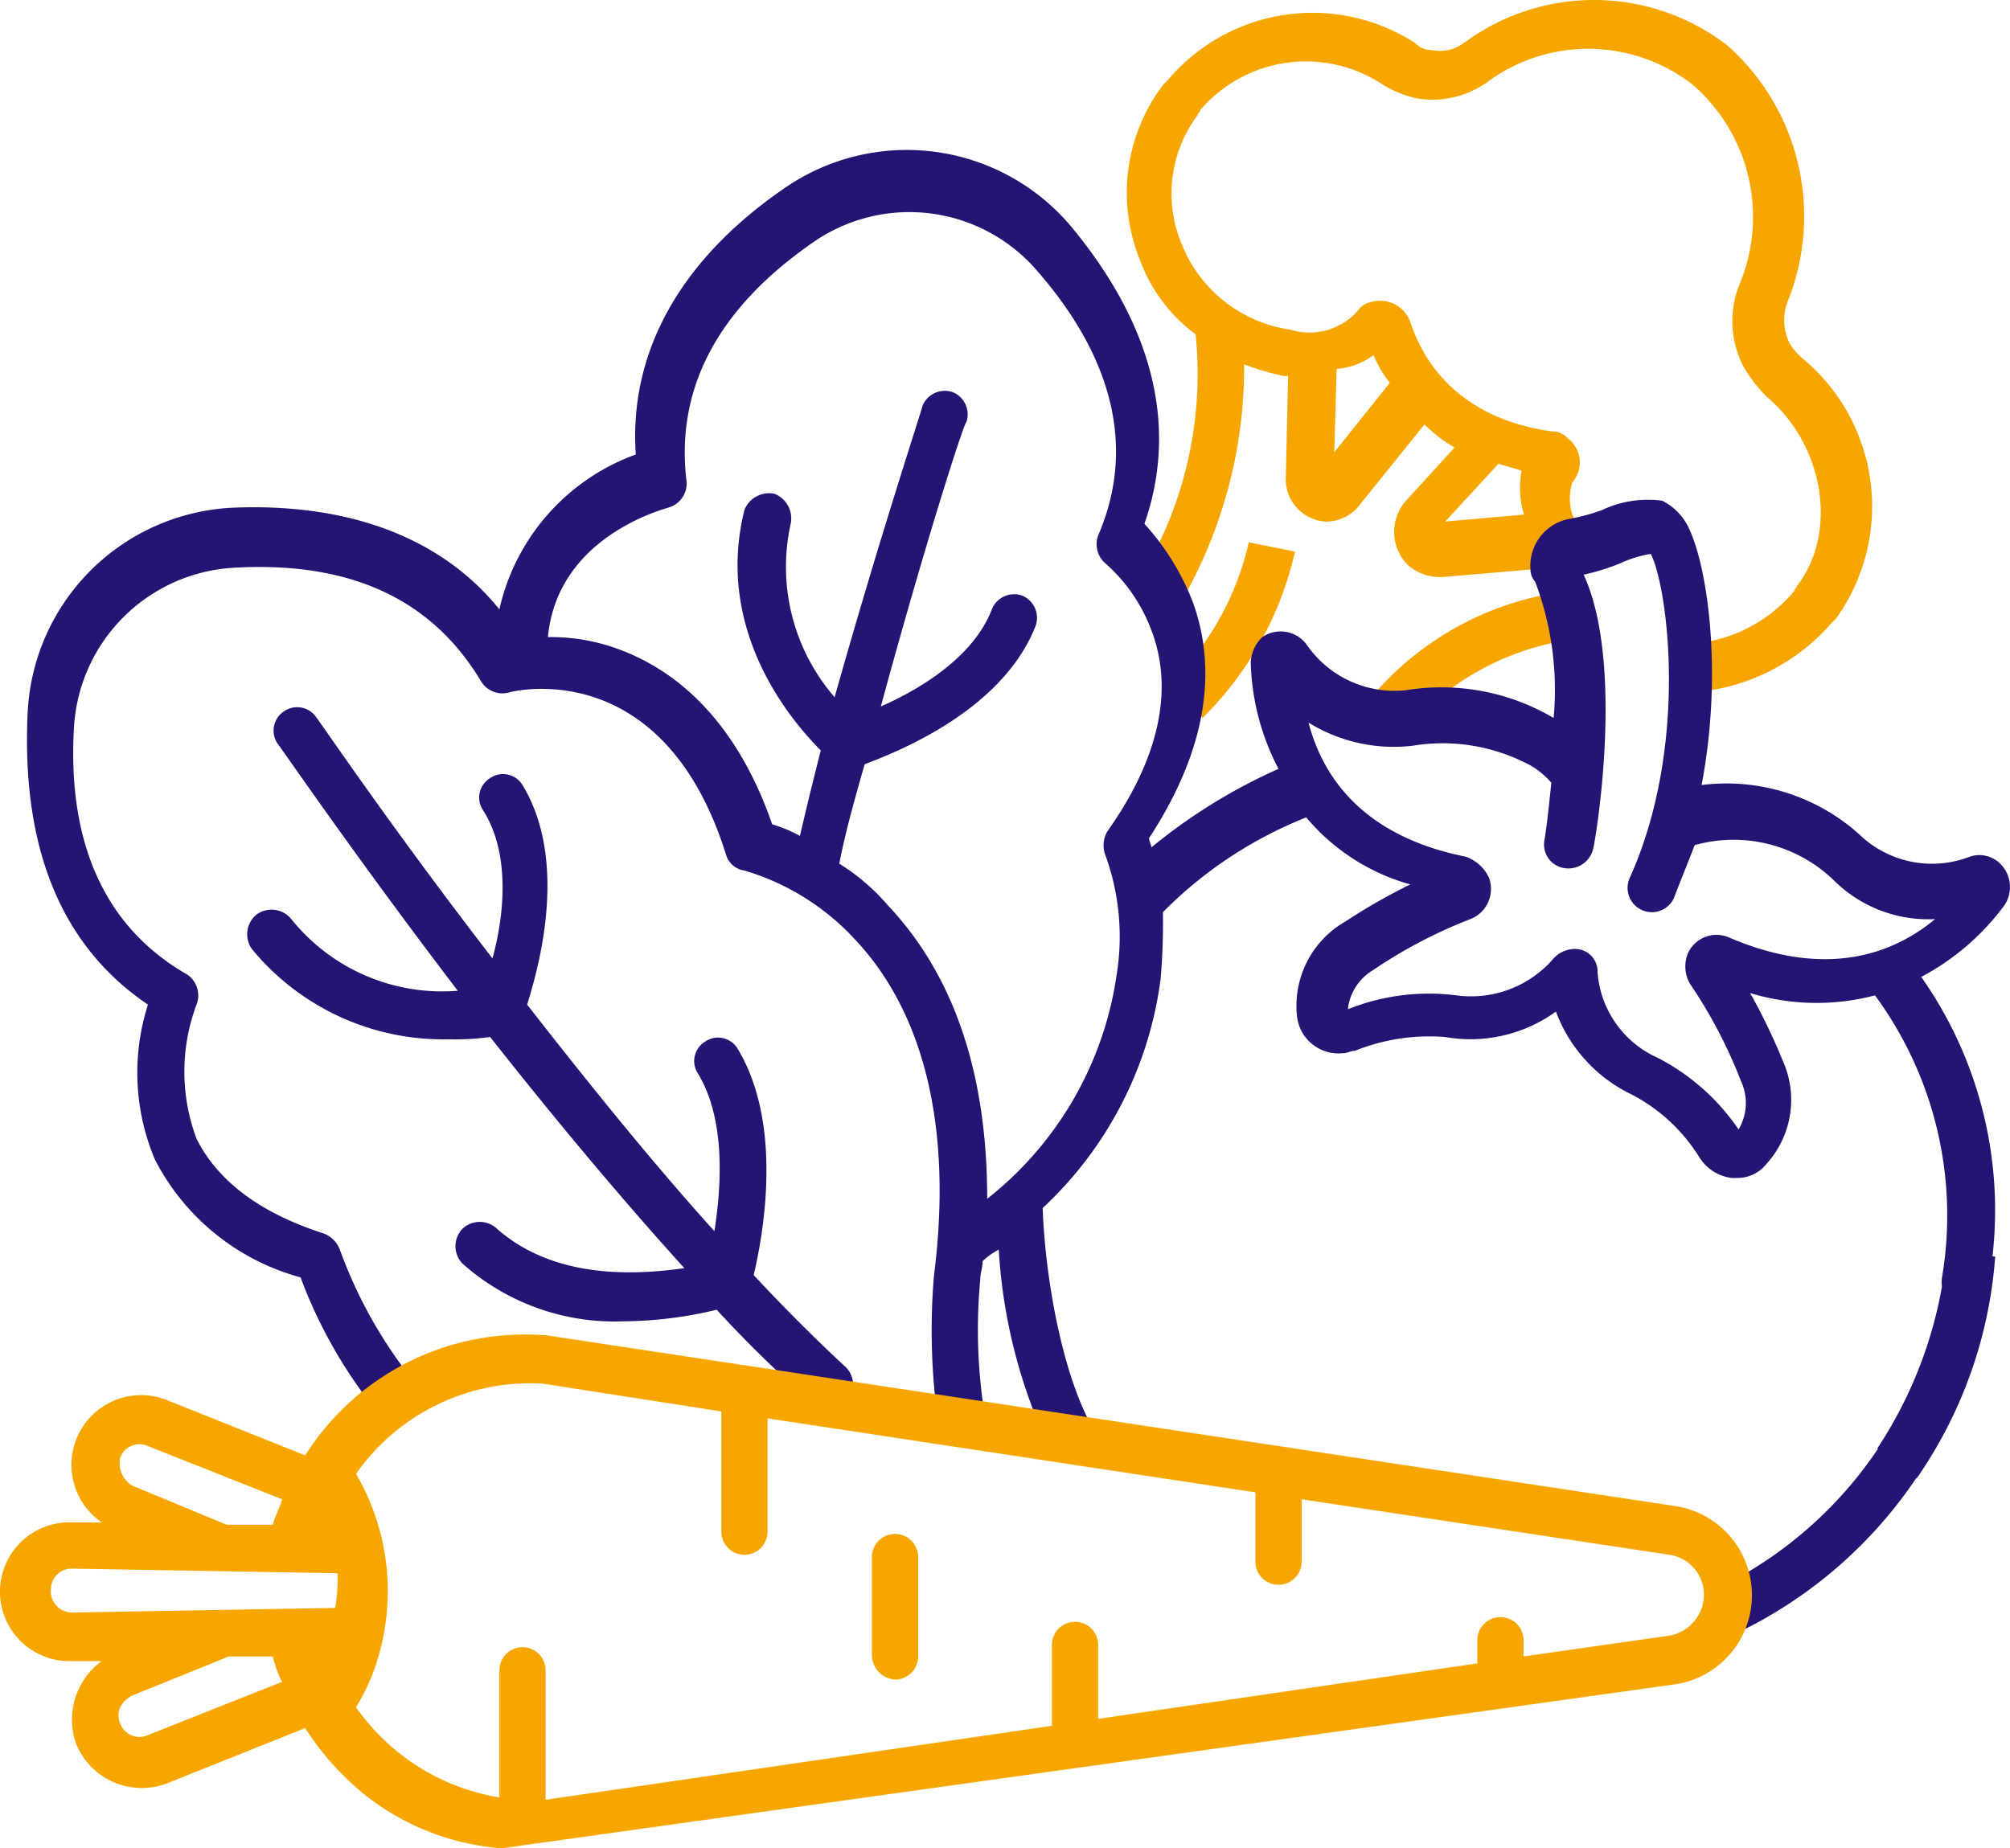 <svg xmlns="http://www.w3.org/2000/svg" width="86.94" height="79.963" viewBox="0 0 86.94 79.963">
  <g id="Vege" transform="translate(0 -2.137)">
    <path id="Path_1004" data-name="Path 1004" d="M82.9,64.1l-1.7-1.3a18.545,18.545,0,0,0,3-8.5l2.1.2A19.279,19.279,0,0,1,82.9,64.1Z" transform="translate(0 2)" fill="#261474"/>
    <g id="Group_4343" transform="translate(37.714 2)">
      <path id="Path_921" d="M40.2,15.6a2.651,2.651,0,0,1-.5-.6h0a2.263,2.263,0,0,1-.1-1.8A9.88,9.88,0,0,0,37,2.1,9.45,9.45,0,0,0,25.6,2a1.735,1.735,0,0,1-1.4.3.908.908,0,0,1-.7-.3A8.187,8.187,0,0,0,12.8,3.6l-.2.2a7.721,7.721,0,0,0-1,7.6A6.983,6.983,0,0,0,14,14.6a16.881,16.881,0,0,1-2.5,10.7l1.8,1a20.307,20.307,0,0,0,2.8-10.4,10.926,10.926,0,0,0,1.7.5H18l-.1,4.5a1.839,1.839,0,0,0,1.7,1.8h0a1.816,1.816,0,0,0,1.4-.6l2.9-3.6a6.42,6.42,0,0,0,1.3,1l-2.1,2.3a2.026,2.026,0,0,0,.1,2.8h0a2.106,2.106,0,0,0,1.3.5h.2l4.7-.4.3.3,1.4-1.5a2.229,2.229,0,0,1-.8-2.5,1.309,1.309,0,0,0-.2-1.9h0a.908.908,0,0,0-.7-.3c-4.2-.6-5.6-3.2-6.1-4.7a1.391,1.391,0,0,0-1.7-.9.918.918,0,0,0-.6.4,2.8,2.8,0,0,1-2.9.8,5.975,5.975,0,0,1-4.7-3.7,5.66,5.66,0,0,1,.7-5.6c0-.1.1-.1.1-.2a6.017,6.017,0,0,1,7.9-1.1,4.714,4.714,0,0,0,1.5.6,4.094,4.094,0,0,0,3-.7,7.35,7.35,0,0,1,8.9.1,7.569,7.569,0,0,1,2,8.7,4.268,4.268,0,0,0,.2,3.5h0a6.42,6.42,0,0,0,1,1.3c2.5,2.1,3.1,5.9,1.3,8.2,0,.1-.1.1-.1.2A6.429,6.429,0,0,1,35.3,28v2.1a8.769,8.769,0,0,0,6.2-3l.2-.2a8.316,8.316,0,0,0-1.5-11.3Zm-12,6.8-3.4.3,2.3-2.5c.3.1.7.2,1,.3a4.084,4.084,0,0,0,.1,1.9Zm-6.5-6.9a4.728,4.728,0,0,0,.7,1.2l-2.4,3,.1-3.6a3.139,3.139,0,0,0,1.6-.6Z" fill="#f7a600"/>
      <path id="Path_922" d="M30.3,27.8l-.1-2.1a13.194,13.194,0,0,0-9,5.1l1.6,1.3a11.577,11.577,0,0,1,7.5-4.3Z" fill="#f7a600"/>
      <path id="Path_923" d="M1,72.8a1,1,0,0,0,1-1H2V67.5a1,1,0,0,0-1-1H1a1,1,0,0,0-1,1H0v4.3a1.075,1.075,0,0,0,1,1Z" fill="#f7a600"/>
      <path id="Path_924" d="M18.3,24l-2-.4a12.38,12.38,0,0,1-3.4,6.1l1.4,1.5a14.664,14.664,0,0,0,4-7.2Z" fill="#f7a600"/>
    </g>
    <path id="Path_925" d="M6.4,43.6a9.654,9.654,0,0,0,.3,6.7A10.037,10.037,0,0,0,13,55.4a20.77,20.77,0,0,0,3.3,5.8l1.6-1.3a19.944,19.944,0,0,1-3.2-5.7,1.208,1.208,0,0,0-.7-.7c-2.8-.9-4.6-2.3-5.5-4.1a8.271,8.271,0,0,1,0-5.8,1.094,1.094,0,0,0-.4-1.3c-3.5-2-5.2-5.6-4.9-10.7a7.341,7.341,0,0,1,6.9-6.9c5.1-.3,8.6,1.4,10.7,4.9a1.083,1.083,0,0,0,1.2.5c.3-.1,6.7-1.6,9.4,7a.969.969,0,0,0,.8.7,10.579,10.579,0,0,1,4.8,3c3,3.2,4.2,8.2,3.4,14.5a28.126,28.126,0,0,0,.2,6.5l2-.4a23.182,23.182,0,0,1-.2-5.9c0-.3.1-.5.1-.8a3.039,3.039,0,0,1,.7-.5,23.254,23.254,0,0,0,2.2,8.6l1.8-1c-1.3-2.4-2-6.5-2.1-9.4a16.422,16.422,0,0,0,5.1-9.9,28.1,28.1,0,0,0,.1-2.9,18.133,18.133,0,0,1,6.2-4.1A9.036,9.036,0,0,0,61,38.4,25.432,25.432,0,0,0,58.2,40a4.2,4.2,0,0,0-2.1,4.1,1.805,1.805,0,0,0,2,1.6h0c.2,0,.3-.1.5-.1a8.647,8.647,0,0,1,3.9-.6,6.309,6.309,0,0,0,4.8-1.1,6.49,6.49,0,0,0,3.3,3.6,7.538,7.538,0,0,1,2.9,2.7,1.945,1.945,0,0,0,1.4.9h.2a1.612,1.612,0,0,0,1.3-.6,4.131,4.131,0,0,0,.7-4.5,25.909,25.909,0,0,0-1.4-2.9,9.912,9.912,0,0,0,5.4.1A16.074,16.074,0,0,1,84,55.4a1.037,1.037,0,0,0,.8,1.2H85a1.063,1.063,0,0,0,1-.9,17.533,17.533,0,0,0-2.9-13.3,10.644,10.644,0,0,0,3.6-3.1,1.417,1.417,0,0,0-.3-1.9,1.277,1.277,0,0,0-1.2-.2,4.533,4.533,0,0,1-4.6-.8,8.59,8.59,0,0,0-7-2.3c.9-4.7.3-9.2-.5-11a2.54,2.54,0,0,0-1.2-1.3,4.624,4.624,0,0,0-2.6.4,8.331,8.331,0,0,1-1.5.4,2.069,2.069,0,0,0-1.6,2.2h0a.764.764,0,0,0,.2.5,13.223,13.223,0,0,1,.8,5.9A9.527,9.527,0,0,0,60.8,30a4.621,4.621,0,0,1-4.3-2,1.4,1.4,0,0,0-1.9-.3,1.606,1.606,0,0,0-.5,1.1,10.487,10.487,0,0,0,1.2,4.6,24.013,24.013,0,0,0-5.5,3.4c0-.1-.1-.3-.1-.4,1.7-2.6,3.3-6.3,1.9-10.2a10.783,10.783,0,0,0-2.1-3.4c1.5-4.3.3-8.7-3.2-12.9A9.288,9.288,0,0,0,33.9,8.3c-4.5,3.1-6.7,7.1-6.4,11.5a9.288,9.288,0,0,0-5.9,6.7c-2.5-3.1-6.5-4.6-11.5-4.4a9.321,9.321,0,0,0-8.9,8.8c-.3,6,1.5,10.2,5.2,12.7ZM61.1,32.4a8,8,0,0,1,4.8.7,3.449,3.449,0,0,1,1.2.9c-.1,1-.2,1.9-.3,2.5a1.033,1.033,0,0,0,.9,1.2,1.1,1.1,0,0,0,1.2-.8c.1-.3,1.4-8-.4-11.9a9.829,9.829,0,0,0,1.6-.5,4.951,4.951,0,0,1,1.3-.4c.7,1.3,1.7,8.2-.9,14a1.051,1.051,0,0,0,1.9.9h0c.3-.8.6-1.5.9-2.3a6.241,6.241,0,0,1,6.1,1.6,5.787,5.787,0,0,0,4.3,1.6c-1.8,1.5-4.7,2.6-8.9.8a1.356,1.356,0,0,0-1.8.7h0a1.5,1.5,0,0,0,.1,1.3,20.965,20.965,0,0,1,2.2,4.2,2.238,2.238,0,0,1-.1,2.1,9.48,9.48,0,0,0-3.5-3.1,4.411,4.411,0,0,1-2.6-3.7.972.972,0,0,0-1.1-1h0a1.235,1.235,0,0,0-.8.4A4.709,4.709,0,0,1,63,43.2a9.433,9.433,0,0,0-4.7.6,2.264,2.264,0,0,1,1.1-1.7,20.965,20.965,0,0,1,4.2-2.2,1.4,1.4,0,0,0,.8-1.8h0a1.757,1.757,0,0,0-1-.9c-4.5-.9-6.2-3.5-6.8-5.8a7,7,0,0,0,4.5,1ZM28.9,22.1a1.084,1.084,0,0,0,.8-1.1c-.5-4,1.3-7.5,5.5-10.4a7.284,7.284,0,0,1,9.7,1.3c3.3,3.8,4.2,7.7,2.6,11.4a1.1,1.1,0,0,0,.3,1.2,7.217,7.217,0,0,1,2,2.9c1,2.6.3,5.6-1.9,8.7a1.183,1.183,0,0,0-.1,1,10.321,10.321,0,0,1,.5,5.2A15.061,15.061,0,0,1,42.7,52c0-4.3-.9-9.1-4.3-12.7a9.1,9.1,0,0,0-2.1-1.8c.3-1.5.7-2.9,1.1-4.3,1.6-.6,6-2.4,7.4-6a1.04,1.04,0,0,0-.6-1.3h0a1.04,1.04,0,0,0-1.3.6h0c-.8,2.1-3.2,3.5-4.8,4.2,1.9-7,3.6-12.3,3.7-12.3a1.04,1.04,0,0,0-.6-1.3h0a1.04,1.04,0,0,0-1.3.6h0c0,.1-1.8,5.5-3.8,12.6a8.605,8.605,0,0,1-1.9-7.5,1.146,1.146,0,0,0-.7-1.3h0a1.146,1.146,0,0,0-1.3.7h0c-1.3,5.2,2,9.1,3.3,10.4-.3,1.2-.6,2.4-.9,3.7a6.117,6.117,0,0,0-1.2-.5c-1-2.9-3-6.4-7-7.7a8.423,8.423,0,0,0-2.7-.4c.4-4.3,4.9-5.5,5.2-5.6Z" transform="translate(0 2)" fill="#261474"/>
    <path id="Path_926" d="M21.5,53.3a1.087,1.087,0,0,0-1.5,0h0a1.088,1.088,0,0,0,0,1.5h0a9.9,9.9,0,0,0,7,2.5,17.524,17.524,0,0,0,4-.5,50.934,50.934,0,0,0,4.1,4,1.087,1.087,0,0,0,1.5,0h0a1.087,1.087,0,0,0,0-1.5h0c-1.3-1.2-2.7-2.6-4-4,.4-1.7,1.3-6.5-.7-9.8a.984.984,0,0,0-1.4-.3h0a.984.984,0,0,0-.3,1.4c1.2,2,1,4.9.7,6.8-2.8-3.1-5.6-6.6-8.1-9.8.5-1.6,1.8-6.2-.2-9.5a.984.984,0,0,0-1.4-.3h0a.984.984,0,0,0-.3,1.4h0c1.2,1.9.9,4.6.4,6.4-4.4-5.7-7.5-10.3-7.6-10.4a1,1,0,0,0-1.4-.3h0a1,1,0,0,0-.3,1.4h0c.1.1,3.3,4.8,7.8,10.7a8.366,8.366,0,0,1-7.2-3.1,1.1,1.1,0,0,0-1.5-.2h0a1.1,1.1,0,0,0-.2,1.5,10.718,10.718,0,0,0,8.5,3.9,10.869,10.869,0,0,0,1.8-.1c2.6,3.3,5.5,6.8,8.4,10-2.1.3-5.6.5-8.1-1.7Z" transform="translate(0 2)" fill="#261474"/>
    <path id="Path_927" d="M81.5,62.4a17.62,17.62,0,0,1-7.3,6.5l.9,1.9a19.471,19.471,0,0,0,8.1-7.2.984.984,0,0,0-.3-1.4h0a.965.965,0,0,0-1.4.2Z" transform="translate(0 2)" fill="#261474"/>
    <path id="Path_928" d="M72.5,65.3,23.6,57.9h-.1a11.242,11.242,0,0,0-10.3,5.2l-6-2.4A3.017,3.017,0,0,0,4.4,66H3.1a3,3,0,0,0-.2,6H4.4a3.132,3.132,0,0,0-1.1,3.6,3.069,3.069,0,0,0,3.9,1.7l6-2.4a12.016,12.016,0,0,0,2.6,2.9,10.817,10.817,0,0,0,5.9,2.3L72.5,73a3.9,3.9,0,0,0,0-7.7ZM5.2,63.2a.883.883,0,0,1,1.2-.5L12.2,65c-.1.4-.3.7-.4,1.1h-2L5.7,64.4a1.147,1.147,0,0,1-.5-1.2Zm1.2,12a.883.883,0,0,1-1.2-.5.854.854,0,0,1,0-.7,1.205,1.205,0,0,1,.5-.5l4.2-1.7h1.9a4.875,4.875,0,0,0,.4,1.1Zm8.1-5.5-11.4.2a.923.923,0,0,1-.9-1h0a.9.9,0,0,1,.9-.9l11.5.2a7.569,7.569,0,0,1-.1,1.5Zm57.7,1.2-6.3.9v-.7a1,1,0,0,0-1-1h0a1,1,0,0,0-1,1v1L47.5,74.5V71.3a1,1,0,0,0-1-1h0a1,1,0,0,0-1,1v3.5L23.6,78V72.4a1,1,0,0,0-1-1h0a1,1,0,0,0-1,1h0v5.5A9.441,9.441,0,0,1,15.4,74a9.038,9.038,0,0,0,1.1-2.7,10.06,10.06,0,0,0-1.1-7.4A9.193,9.193,0,0,1,23.5,60l7.7,1.2v5.2a1,1,0,0,0,1,1h0a1,1,0,0,0,1-1V61.5l21.1,3.2v3a1,1,0,0,0,1,1h0a1,1,0,0,0,1-1V65l15.9,2.4a1.746,1.746,0,0,1,1.5,1.8,1.811,1.811,0,0,1-1.5,1.7Z" transform="translate(0 2)" fill="#f7a600"/>
  </g>
</svg>

